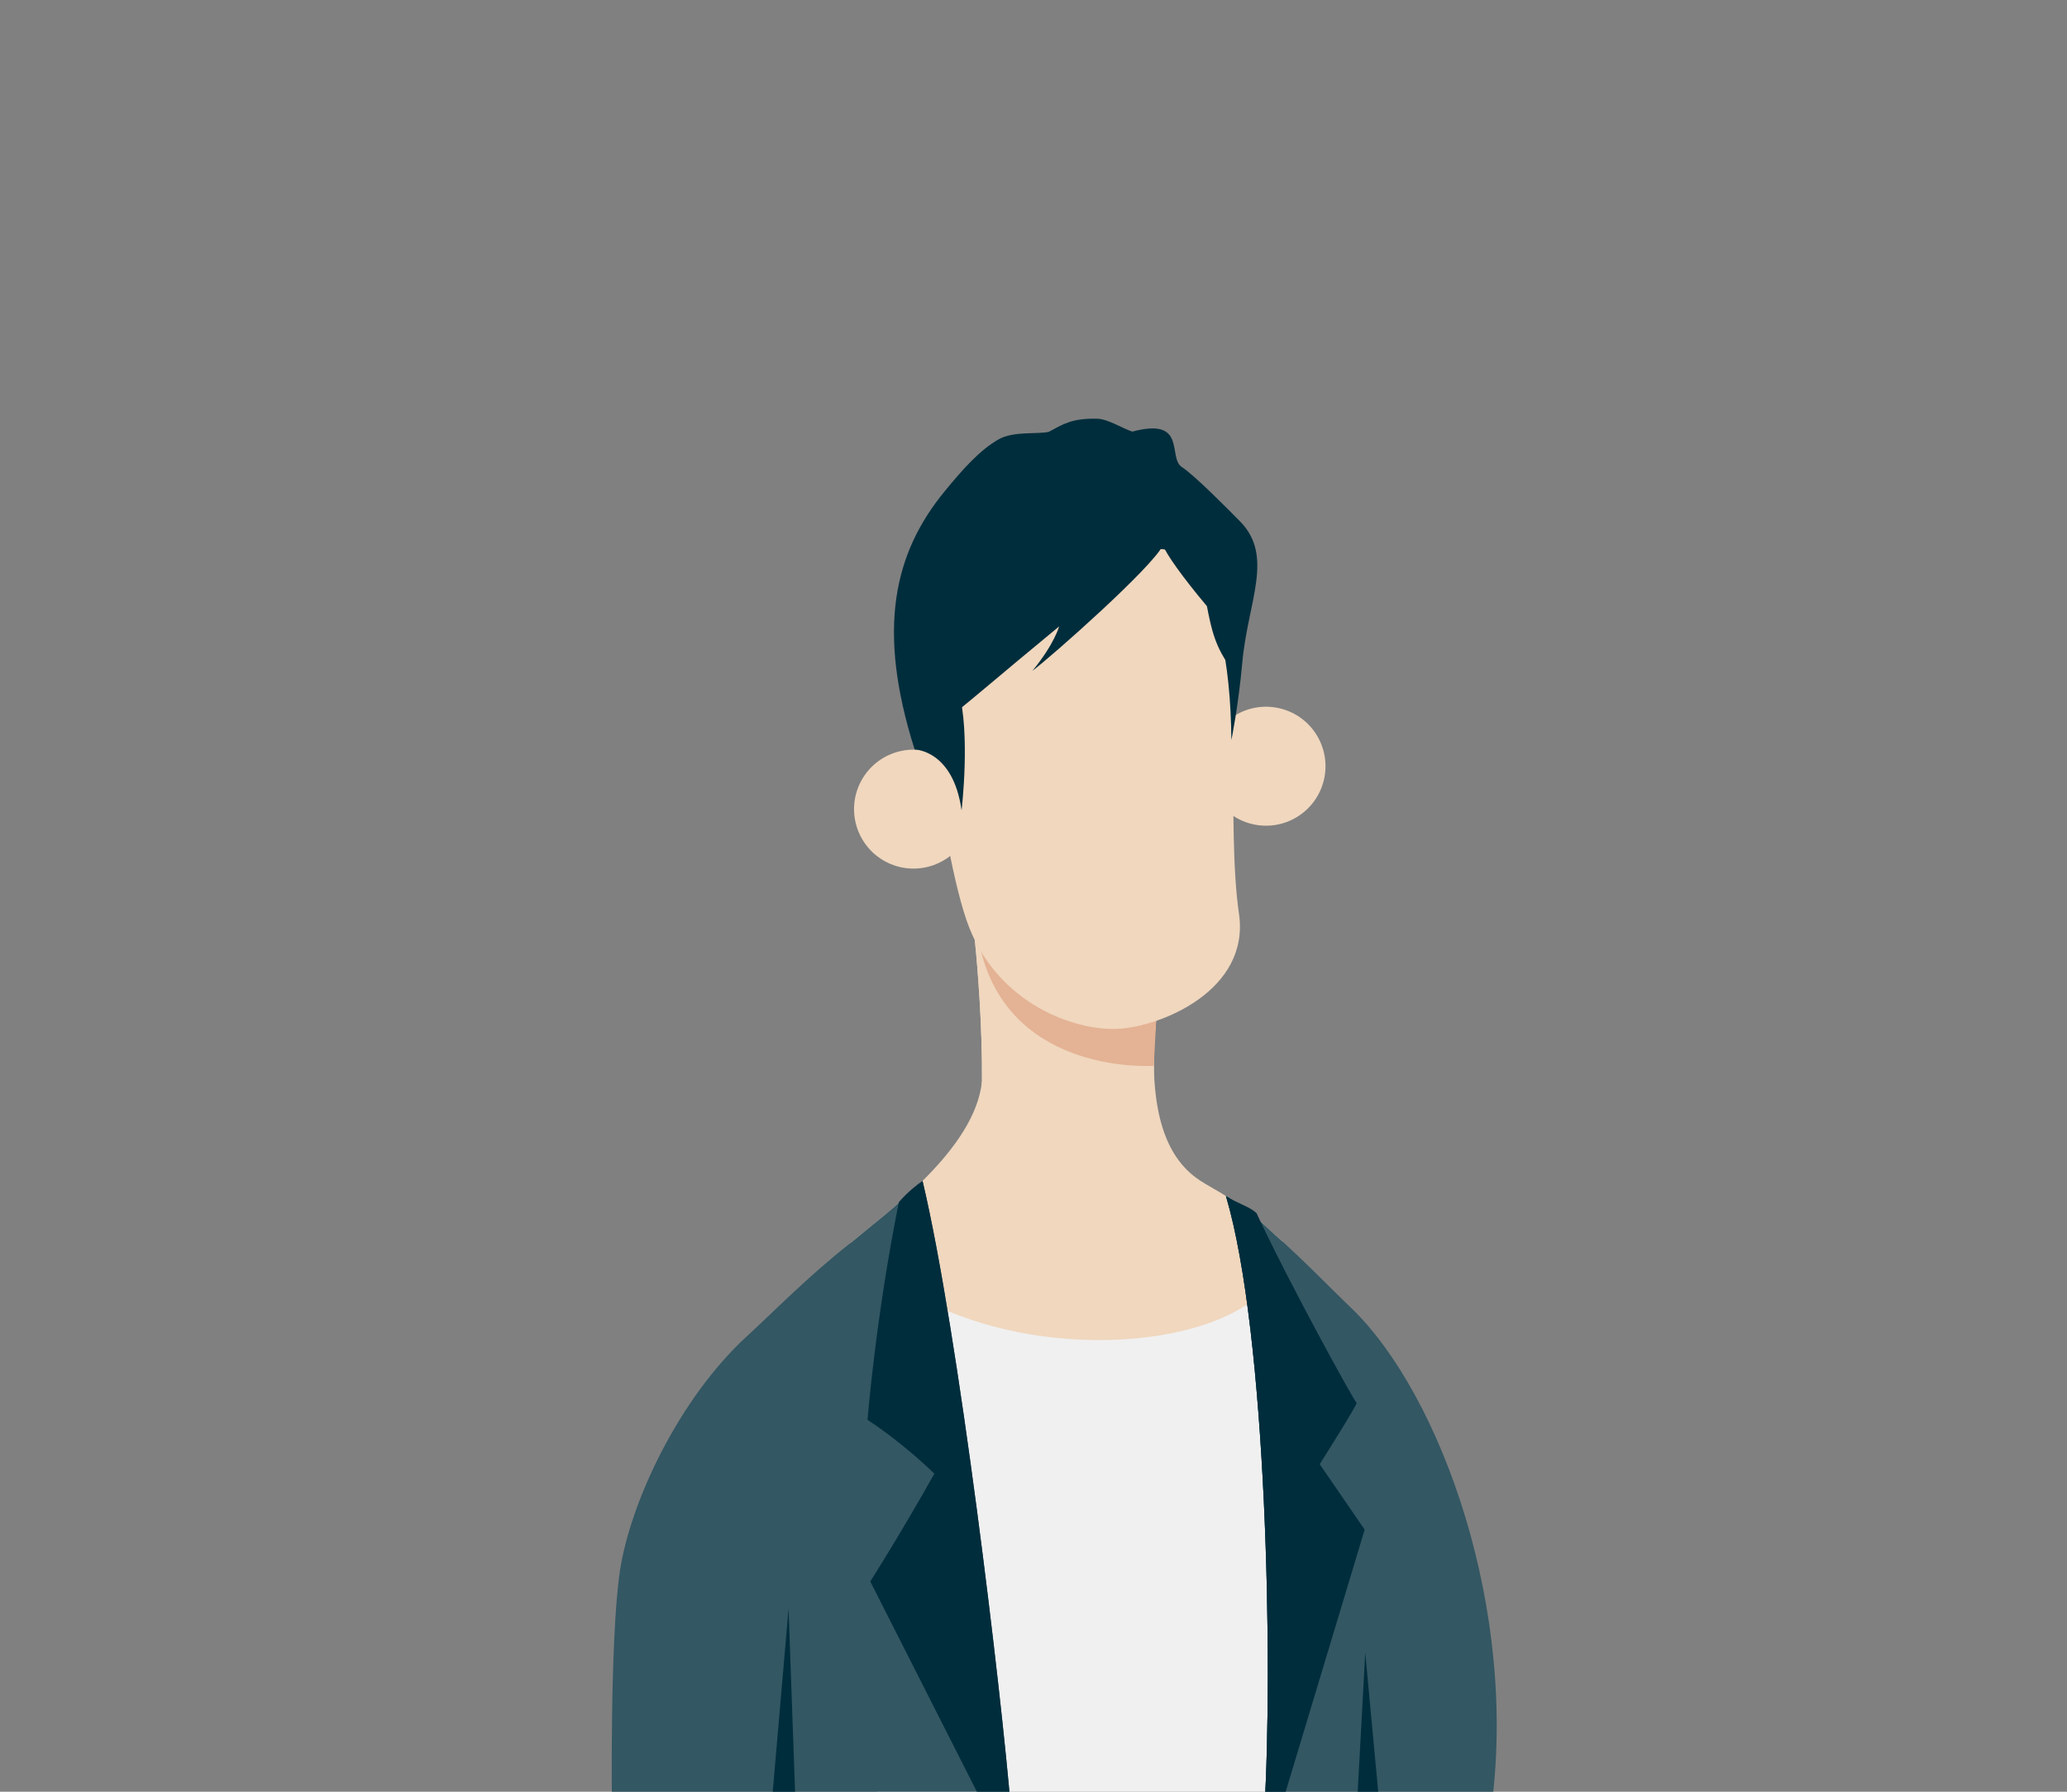 <svg viewBox="0 0 300 260" xmlns="http://www.w3.org/2000/svg" xmlns:xlink="http://www.w3.org/1999/xlink"><rect x="0" y="0" width="300" height="260" fill="#808080" stroke="none"/><clipPath id="a"><path d="m0 0h300v260h-300z"/></clipPath><g clip-path="url(#a)"><path d="m127.29 184.14h58.87v78.9h-58.87z" fill="#f0f0f0"/><g fill="#f0d7be"><path d="m141.27 134.4s2.83 23.74 0 37.58l28.42.88s-5.06-16.5 0-35.1l-28.42-3.35z"/><path d="m142.52 156.93c-1.03 9.81-13.67 18.9-19.09 23.45 18.44 21.25 64.57 16.2 62.66-.26-4.2-3.78-4.41-4.48-11.13-8.32-4.22-2.41-7.51-7.15-7.51-18.17l-24.94 3.3z"/><path d="m141.27 134.4s2.83 23.74 0 37.58l28.42.88s-5.06-16.5 0-35.1l-28.42-3.35z"/></g><path d="m167.81 147.92-.35 6.74s-20.49 1.49-25.06-16.55l17.01-1.84 8.4 11.66z" fill="#e4b294"/><path d="m132.6 86.87s3.7 36.72 8.09 47.78 15.23 14.92 21.49 14.65c6.26-.28 19.28-5.57 17.64-16.72-1.83-12.5.31-36.61-2.01-49.85s-13.57-18.67-24.78-16.97c-11.21 1.71-20.56 9.05-20.44 21.11z" fill="#f0d7be"/><circle cx="132.6" cy="117.43" fill="#f0d7be" r="8.63" transform="matrix(.473 -.881 .881 .473 -33.59 178.69)"/><circle cx="183.69" cy="111.2" fill="#f0d7be" r="8.63" transform="matrix(.236 -.972 .972 .236 32.31 263.49)"/><path d="m139.56 117.58s1.33-11.07-.45-17.41c-2.64-9.44 1.73-20.59 9.13-17.47 6.36 2.68 13.53 1.54 17.11-1.73 4.94-4.52 13.16 2.52 13.37 26.42 0 0 1.01-4.88 1.58-11.21.79-8.88 4.68-15.44-.33-20.53-1.76-1.78-6.63-6.72-8.42-7.86-2.14-1.37.84-7.3-7.21-5.16-1.53-.51-3.53-1.83-5.11-1.87-3.71-.08-4.93.8-7.02 1.91-1.56.36-5.13-.13-7.25 1.07-2.75 1.55-5.25 4.38-7.82 7.51-7.42 9.02-9.93 20.05-4.39 37.51 0 0 5.58.05 6.81 8.82z" fill="#002d3c"/><path d="m168.79 79.12c-1.48 3.15-16.15 16.13-18.95 18.23 3.2-3.9 3.88-6.45 3.88-6.45-8.03 6.6-15.68 13.2-15.68 12.9s-.83-25.88-.38-26.18 29.22-7.65 29.65-7.58 11.76 8.1 11.53 14.85.38 12.68.15 12.45c-2.63-3.23-3.18-6.11-3.82-9.38-3.53-4.2-5.93-7.58-6.38-8.85z" fill="#002d3c"/><path d="m123.43 180.38s0 0 0 0c-6.03 4.73-10.98 9.81-15.04 13.54-9.88 9.07-16.93 24.11-18.42 34.08s-1.15 34.6-1.15 34.6l57.92.2c-1.35-16.73-7.61-69.43-12.85-91.44-3.78 3.75-7.92 6.89-10.46 9.02z" fill="#335763"/><path d="m196.14 189.84c-3.39-3.27-6.94-6.97-10.84-10.43-2.82-2.58-3.75-3.63-7.37-5.86 5.98 20.14 6.85 68.57 5.56 89.37l32.86.11c4.2-29.25-7.27-60.74-20.21-73.2z" fill="#335763"/><path d="m125.91 206.03c5.54 3.66 9.7 7.82 9.7 7.82-4.95 8.81-9.3 15.64-9.3 15.64 4.06 8.02 16.83 33.19 16.83 33.19h3.6c-1.37-16.86-7.61-69.36-12.84-91.32-.83.57-2.19 1.63-3.44 3.08-3.37 16.72-4.55 31.59-4.55 31.59z" fill="#002d3c"/><path d="m198.07 221.97-6.53-9.5s5.65-8.91 5.35-8.91c-.22 0-9.63-16.34-14.53-26.83-1.17-1.01-2.36-1.9-4.43-3.17 5.95 20.06 6.85 68.19 5.57 89.13h2.29l12.27-40.71z" fill="#335763"/><path d="m198.07 221.97-6.53-9.5s5.65-8.91 5.35-8.91c-.22 0-9.63-17.04-14.53-27.54-1.17-1.01-2.36-1.19-4.43-2.46 5.95 20.06 6.85 68.19 5.57 89.13h2.29l12.27-40.71z" fill="#002d3c"/><path d="m196.89 262.97 1.26-23.13 2.16 23.13z" fill="#002d3c"/><path d="m111.92 262.68 2.53-29.24 1.04 29.24z" fill="#002d3c"/></g></svg>